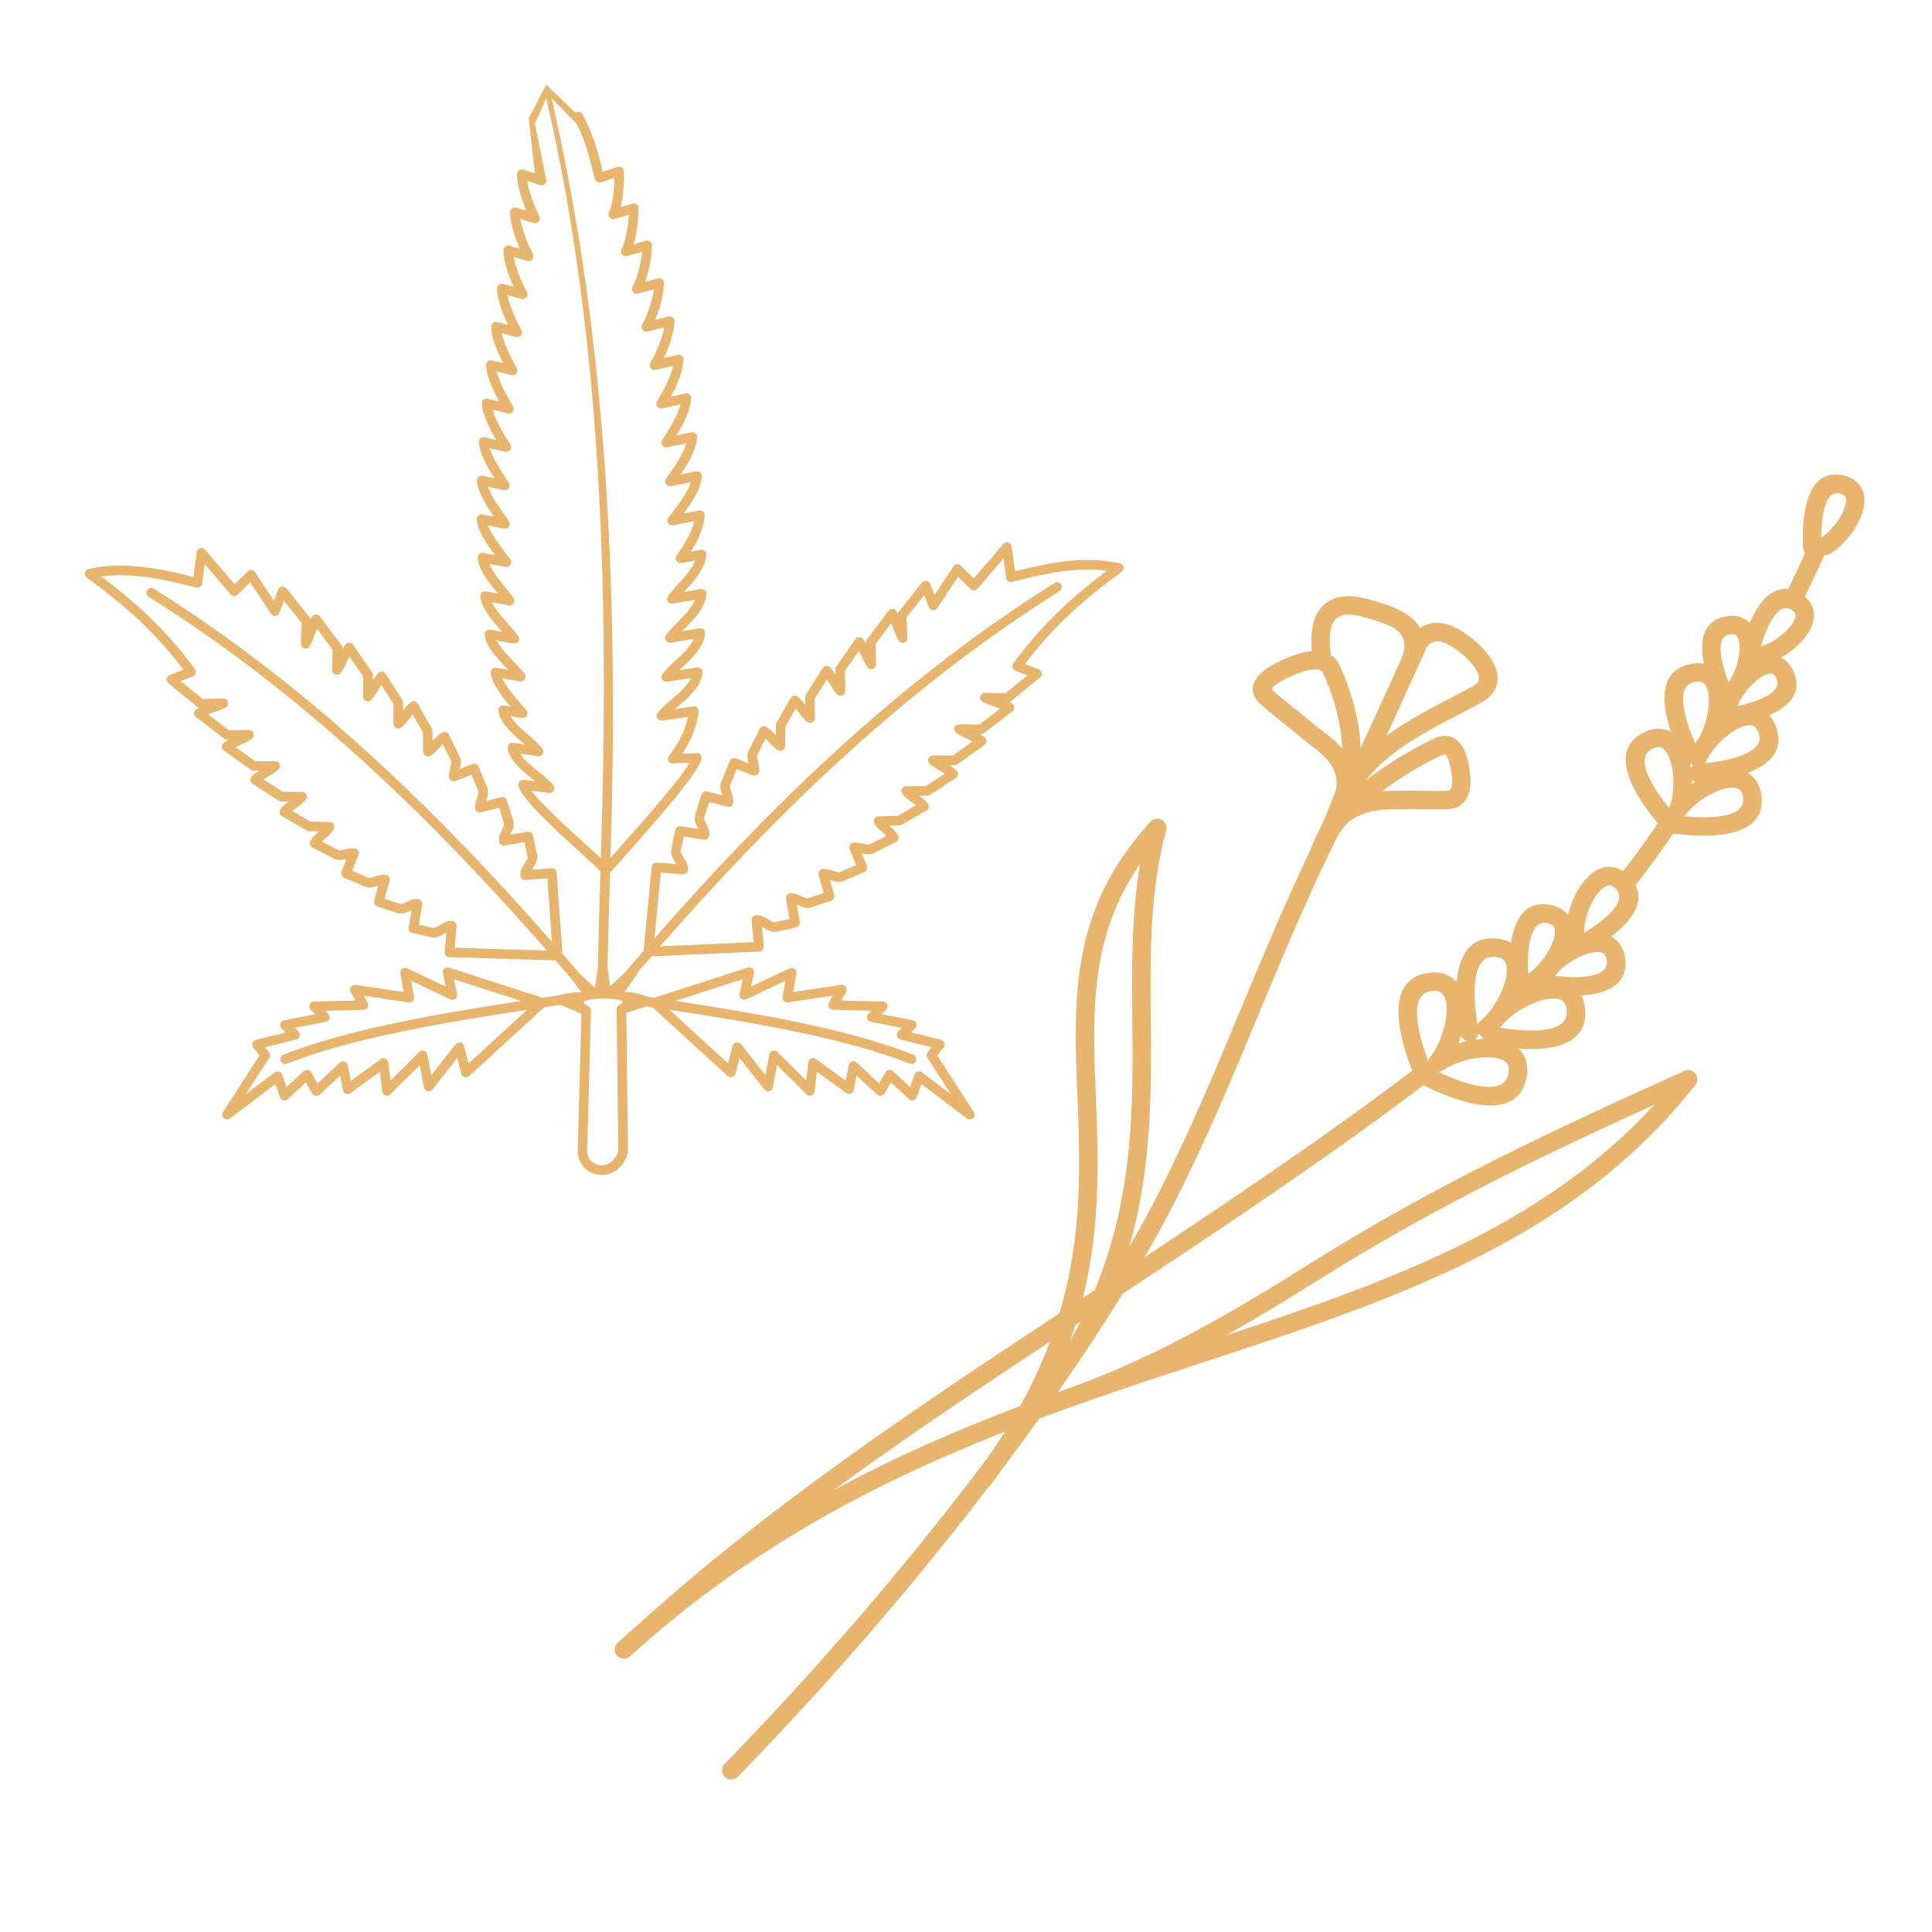 <svg width="114" height="114" viewBox="0 0 114 114" fill="none" xmlns="http://www.w3.org/2000/svg">
<rect width="114" height="114" fill="white"/>
<path d="M37.177 97.735C36.955 97.937 36.611 97.921 36.408 97.698C36.206 97.477 36.222 97.132 36.444 96.929C36.91 96.506 37.377 96.093 37.847 95.691C45.424 88.842 53.694 83.306 62.509 77.498C63.897 72.841 63.73 68.636 63.574 64.723C63.341 58.888 63.134 53.676 67.867 48.501C67.998 48.343 68.215 48.266 68.427 48.322C68.717 48.4 68.89 48.699 68.812 48.99C67.835 52.608 67.867 56.317 67.901 60.146C67.939 64.438 67.977 68.878 66.64 73.559C67.29 72.435 67.868 71.373 68.371 70.384C70.213 66.757 71.682 63.227 73.192 59.598C74.462 56.547 75.76 53.427 77.332 50.119C77.414 49.88 77.514 49.645 77.628 49.416C77.635 49.399 77.643 49.382 77.652 49.366C77.929 48.843 78.287 48.034 78.584 47.258C78.68 47.006 78.77 46.76 78.847 46.529C79.026 45.252 78.092 44.541 77.3 43.938C77.098 43.785 76.904 43.637 76.747 43.502C76.43 43.231 76.085 42.956 75.74 42.68C75.294 42.323 74.847 41.967 74.4 41.566C73.769 40.999 73.79 40.432 74.251 39.881C74.562 39.508 75.126 39.172 75.818 38.873C76.39 38.626 76.93 38.456 77.406 38.416C77.346 37.792 77.369 37.209 77.509 36.718C77.617 36.337 77.795 36.007 78.057 35.746C78.327 35.477 78.673 35.293 79.106 35.216C79.555 35.137 80.099 35.176 80.751 35.362L80.947 35.418C81.388 35.542 81.883 35.681 82.355 35.892C82.967 36.164 83.503 36.528 83.788 37.062C84.184 36.783 84.619 36.703 85.081 36.771C85.616 36.849 86.164 37.143 86.714 37.557C87.136 37.876 87.701 38.401 88.041 38.974C88.212 39.261 88.331 39.567 88.361 39.881C88.395 40.236 88.316 40.583 88.077 40.901C87.942 41.081 87.759 41.245 87.52 41.387C87.161 41.602 86.682 41.849 86.136 42.132C84.353 43.054 81.824 44.362 80.627 46.023C82.605 44.482 84.726 43.525 84.79 43.504C85.4 43.302 85.851 43.476 86.189 43.907C86.441 44.228 86.595 44.699 86.691 45.249C86.795 45.841 86.807 46.386 86.668 46.812C86.486 47.369 86.099 47.719 85.425 47.746C84.935 47.765 84.444 47.757 83.953 47.748C83.588 47.742 83.222 47.736 82.861 47.742C82.77 47.743 82.668 47.744 82.562 47.744C81.706 47.748 80.512 47.753 79.514 48.551C79.287 48.818 79.078 49.095 78.897 49.379C77.069 53.114 75.615 56.609 74.197 60.016C72.675 63.672 71.195 67.228 69.342 70.879C68.82 71.906 68.217 73.011 67.538 74.182C70.823 72.007 74.185 69.751 77.633 67.323C78.754 66.534 79.776 65.803 80.698 65.131C81.591 64.48 82.465 63.829 83.328 63.173C83.032 62.419 82.626 61.231 82.538 60.154C82.427 58.777 82.797 57.577 84.346 57.397C84.759 57.349 85.11 57.402 85.404 57.536C85.625 57.637 85.808 57.777 85.955 57.95C85.962 57.867 85.971 57.784 85.981 57.703C86.154 56.332 86.761 55.234 88.311 55.376C88.645 55.406 88.926 55.492 89.157 55.623C89.178 55.488 89.203 55.354 89.233 55.224C89.505 54.041 90.136 53.135 91.49 53.397C91.853 53.468 92.136 53.608 92.35 53.801C92.413 53.858 92.469 53.918 92.519 53.981C92.643 53.479 92.845 52.966 93.101 52.527C93.346 52.106 93.646 51.74 93.983 51.494C94.383 51.202 94.83 51.074 95.303 51.196C95.463 51.238 95.621 51.307 95.775 51.408C96.151 50.925 96.52 50.43 96.886 49.923C97.207 49.478 97.52 49.032 97.829 48.581C97.345 48.009 96.651 47.105 96.259 46.201C95.742 45.011 95.709 43.831 97.033 43.199C97.386 43.031 97.715 42.972 98.02 43.002C98.231 43.023 98.422 43.083 98.595 43.178C98.451 42.748 98.33 42.294 98.267 41.857C98.082 40.574 98.362 39.429 99.806 39.17C100.074 39.122 100.317 39.121 100.534 39.161C100.502 38.996 100.475 38.831 100.459 38.669C100.342 37.535 100.63 36.537 101.921 36.357C102.266 36.309 102.562 36.348 102.813 36.456C102.982 36.528 103.126 36.628 103.246 36.75C103.363 36.475 103.498 36.204 103.651 35.957C104.118 35.2 104.729 34.659 105.512 34.764C105.656 34.461 105.826 34.102 106.019 33.692C106.18 33.35 106.346 32.995 106.517 32.627C106.444 32.538 106.397 32.425 106.392 32.301C106.366 31.675 106.361 30.59 106.6 29.698C106.894 28.596 107.52 27.766 108.79 28.06C109.129 28.138 109.392 28.28 109.588 28.47C109.924 28.795 110.044 29.221 110.007 29.688C109.975 30.076 109.83 30.495 109.614 30.897C109.232 31.609 108.606 32.3 108.006 32.671C107.898 32.737 107.777 32.761 107.661 32.748C107.444 33.215 107.225 33.684 107.003 34.156C106.861 34.459 106.694 34.81 106.502 35.213C106.659 35.342 106.779 35.486 106.865 35.641C107.092 36.047 107.084 36.489 106.914 36.927C106.771 37.293 106.513 37.653 106.193 37.973C105.879 38.288 105.494 38.576 105.098 38.801C105.142 38.824 105.185 38.849 105.228 38.877C105.456 39.026 105.652 39.252 105.804 39.567C106.37 40.743 105.701 41.537 104.692 42.067C104.599 42.116 104.503 42.162 104.406 42.206C104.563 42.381 104.695 42.602 104.794 42.874C105.296 44.254 104.446 45.072 103.246 45.557C103.205 45.574 103.163 45.59 103.121 45.606C103.28 45.695 103.423 45.814 103.547 45.966C103.74 46.203 103.874 46.511 103.93 46.9C104.138 48.353 103.14 48.979 101.865 49.207C100.802 49.398 99.538 49.286 98.812 49.193C98.786 49.19 98.761 49.185 98.736 49.178C98.413 49.649 98.091 50.11 97.767 50.559C97.362 51.122 96.945 51.678 96.511 52.229C96.921 53.043 96.526 53.863 95.843 54.583C95.612 54.826 95.347 55.055 95.073 55.266C95.254 55.358 95.414 55.488 95.548 55.66C95.726 55.889 95.847 56.182 95.891 56.548C96.056 57.918 95.109 58.484 93.911 58.671C93.716 58.702 93.514 58.721 93.311 58.732C93.429 58.96 93.506 59.23 93.532 59.546C93.657 61.1 92.553 61.697 91.182 61.857C90.669 61.916 90.117 61.909 89.593 61.869C89.777 62.036 89.921 62.242 90.013 62.492C90.126 62.796 90.155 63.151 90.078 63.56C89.789 65.094 88.568 65.379 87.205 65.17C86.057 64.994 84.801 64.436 84.088 64.086C84.055 64.07 84.025 64.051 83.998 64.03C83.18 64.653 82.294 65.311 81.337 66.01C80.313 66.756 79.29 67.488 78.26 68.214C74.191 71.079 70.172 73.75 66.249 76.336C65.127 78.154 63.849 80.1 62.425 82.141C62.843 81.991 63.261 81.843 63.678 81.696C66.05 80.806 68.283 79.75 70.381 78.631C72.905 77.286 75.23 75.854 77.37 74.512C81.015 72.227 84.563 70.277 88.18 68.458C91.803 66.636 95.482 64.949 99.39 63.189C99.664 63.067 99.986 63.19 100.108 63.464C100.198 63.666 100.155 63.894 100.017 64.049C92.73 73.251 82.283 76.682 70.876 80.427C68.601 81.174 66.287 81.934 63.953 82.755C63.537 82.91 63.116 83.06 62.691 83.204C62.233 83.369 61.776 83.537 61.317 83.708C60.623 84.678 59.897 85.666 59.142 86.67C58.913 86.994 58.676 87.32 58.428 87.647C58.396 87.69 58.36 87.726 58.319 87.756C54.157 93.202 49.164 99.064 43.538 104.835C43.329 105.051 42.984 105.056 42.769 104.846C42.554 104.636 42.549 104.292 42.759 104.076C48.475 98.212 53.537 92.251 57.731 86.733C57.903 86.507 58.073 86.282 58.242 86.058C58.618 85.526 58.969 85 59.297 84.48C51.801 87.424 44.227 91.317 37.177 97.735ZM67.265 50.99C64.286 55.291 64.463 59.754 64.66 64.68C64.806 68.354 64.962 72.276 63.896 76.585L64.599 76.121C66.906 70.516 66.859 65.229 66.815 60.155C66.788 57.036 66.761 53.995 67.265 50.99ZM63.117 79.17C63.341 78.772 63.552 78.376 63.75 77.981L63.449 78.18C63.346 78.507 63.236 78.838 63.117 79.17ZM60.193 82.966C60.913 81.666 61.489 80.402 61.949 79.169C57.549 82.073 53.29 84.926 49.193 87.925C52.844 85.946 56.533 84.353 60.193 82.966ZM81.544 46.688C81.908 46.66 82.251 46.658 82.558 46.657C82.655 46.657 82.749 46.656 82.844 46.654C83.222 46.648 83.596 46.655 83.97 46.661C84.44 46.669 84.91 46.677 85.383 46.658C85.519 46.653 85.597 46.584 85.633 46.475C85.711 46.236 85.694 45.867 85.618 45.436C85.551 45.05 85.461 44.743 85.333 44.581C85.291 44.527 85.227 44.508 85.131 44.54C85.075 44.559 83.307 45.362 81.544 46.688ZM80.285 44.13C80.778 43.065 81.377 41.751 81.912 40.579C82.183 39.983 82.439 39.423 82.659 38.944C82.663 38.935 82.666 38.926 82.67 38.917C83.185 37.758 82.64 37.209 81.913 36.885C81.523 36.712 81.063 36.582 80.653 36.467C80.516 36.429 80.541 36.436 80.453 36.411C79.967 36.273 79.586 36.239 79.294 36.291C79.091 36.327 78.936 36.405 78.824 36.518C78.703 36.638 78.615 36.809 78.556 37.016C78.433 37.451 78.439 38.022 78.532 38.649C78.71 38.766 78.862 38.927 78.985 39.139C79.017 39.194 79.769 40.699 80.114 42.595C80.203 43.084 80.266 43.602 80.285 44.13ZM77.956 43.072C78.377 43.393 78.83 43.738 79.198 44.162C79.182 43.691 79.125 43.227 79.045 42.787C78.731 41.059 78.072 39.733 78.044 39.685C77.961 39.542 77.793 39.488 77.569 39.496C77.218 39.508 76.761 39.654 76.249 39.875C75.701 40.112 75.276 40.352 75.085 40.58C75.044 40.63 75.049 40.688 75.124 40.755C75.518 41.109 75.968 41.468 76.417 41.827C76.762 42.102 77.106 42.377 77.453 42.675C77.617 42.815 77.783 42.941 77.956 43.072ZM83.662 39.361C83.655 39.378 83.646 39.395 83.637 39.411C83.426 39.875 83.172 40.434 82.9 41.032C82.55 41.798 82.173 42.624 81.816 43.404C83.066 42.494 84.497 41.754 85.638 41.163C86.162 40.892 86.623 40.654 86.967 40.449C87.08 40.382 87.159 40.315 87.208 40.249C87.269 40.169 87.288 40.078 87.279 39.983C87.266 39.847 87.2 39.69 87.104 39.528C86.846 39.094 86.4 38.681 86.062 38.427C85.65 38.116 85.262 37.899 84.924 37.849C84.671 37.812 84.432 37.891 84.217 38.136C84.215 38.139 84.016 38.576 83.711 39.249C83.695 39.286 83.679 39.323 83.662 39.361ZM107.652 29.98C107.504 30.53 107.467 31.188 107.467 31.721C107.907 31.439 108.366 30.92 108.656 30.381C108.804 30.106 108.902 29.835 108.92 29.603C108.932 29.451 108.909 29.327 108.834 29.255C108.776 29.198 108.682 29.153 108.547 29.121C108.064 29.01 107.798 29.432 107.652 29.98ZM104.575 36.528C104.278 37.009 104.054 37.631 103.9 38.144C104.4 38.001 104.988 37.636 105.423 37.201C105.646 36.978 105.818 36.747 105.901 36.534C105.956 36.393 105.968 36.267 105.916 36.174C105.876 36.103 105.8 36.033 105.68 35.964C105.249 35.718 104.872 36.046 104.575 36.528ZM101.54 38.559C101.598 39.121 101.8 39.751 101.99 40.25C102.3 39.829 102.545 39.181 102.623 38.575C102.663 38.264 102.658 37.974 102.593 37.75C102.551 37.605 102.484 37.499 102.387 37.458C102.313 37.426 102.209 37.417 102.07 37.436C101.58 37.504 101.482 37.994 101.54 38.559ZM102.53 41.668C103.048 41.55 103.681 41.369 104.185 41.104C104.686 40.84 105.039 40.486 104.824 40.04C104.764 39.915 104.699 39.834 104.631 39.789C104.543 39.732 104.417 39.735 104.273 39.78C104.053 39.848 103.811 40.005 103.574 40.211C103.11 40.615 102.706 41.178 102.53 41.668ZM100.031 43.871C100.049 43.844 100.068 43.816 100.087 43.789C100.093 43.78 100.099 43.771 100.105 43.762C100.475 43.237 100.752 42.421 100.82 41.667C100.854 41.285 100.833 40.929 100.741 40.654C100.675 40.458 100.572 40.314 100.425 40.257C100.318 40.217 100.177 40.208 99.998 40.24C99.35 40.356 99.241 40.987 99.344 41.703C99.45 42.445 99.763 43.265 100.031 43.871ZM99.783 45.062C99.763 45.064 99.743 45.065 99.722 45.064C99.728 45.092 99.733 45.12 99.738 45.148C99.748 45.203 99.757 45.259 99.765 45.315C99.806 45.257 99.857 45.207 99.917 45.169C99.866 45.14 99.821 45.104 99.783 45.062ZM101.058 44.295C101.038 44.327 101.017 44.358 100.995 44.389C100.983 44.406 100.971 44.422 100.957 44.437C100.845 44.6 100.751 44.763 100.678 44.922C100.658 44.966 100.632 45.007 100.602 45.043C101.265 44.971 102.142 44.829 102.841 44.547C103.509 44.277 103.998 43.866 103.772 43.245C103.709 43.073 103.633 42.956 103.546 42.886C103.422 42.786 103.245 42.769 103.041 42.811C102.757 42.869 102.441 43.029 102.129 43.25C101.728 43.535 101.348 43.909 101.058 44.295ZM99.825 46.012C99.827 46.1 99.827 46.188 99.826 46.275C99.893 46.23 99.96 46.185 100.028 46.142C99.952 46.114 99.882 46.069 99.825 46.012ZM99.49 48.048C99.46 48.092 99.423 48.131 99.381 48.163C100.044 48.229 100.932 48.27 101.674 48.137C102.383 48.01 102.946 47.708 102.853 47.053C102.826 46.871 102.775 46.74 102.704 46.653C102.605 46.531 102.435 46.478 102.227 46.477C101.938 46.476 101.595 46.569 101.243 46.721C100.555 47.021 99.873 47.535 99.49 48.048ZM97.255 45.766C97.556 46.459 98.082 47.175 98.503 47.691C98.507 47.644 98.517 47.597 98.534 47.55C98.752 46.948 98.803 46.087 98.669 45.34C98.602 44.963 98.488 44.626 98.327 44.386C98.211 44.213 98.073 44.1 97.918 44.085C97.807 44.075 97.67 44.104 97.502 44.184C96.907 44.468 96.968 45.104 97.255 45.766ZM93.468 55.043C93.976 54.735 94.606 54.306 95.055 53.832C95.494 53.369 95.74 52.861 95.34 52.453C95.227 52.338 95.125 52.273 95.034 52.25C94.907 52.217 94.766 52.267 94.622 52.373C94.415 52.523 94.216 52.773 94.042 53.073C93.694 53.671 93.47 54.42 93.469 54.999C93.469 55.014 93.469 55.029 93.468 55.043ZM91.751 57.584C92.344 57.651 93.104 57.697 93.744 57.597C94.374 57.498 94.878 57.246 94.809 56.676C94.79 56.516 94.749 56.403 94.692 56.329C94.612 56.227 94.469 56.18 94.293 56.175C94.036 56.168 93.724 56.245 93.402 56.377C92.764 56.637 92.131 57.094 91.777 57.552C91.769 57.563 91.76 57.573 91.751 57.584ZM90.293 55.467C90.148 56.101 90.139 56.863 90.165 57.459C90.175 57.45 90.187 57.442 90.199 57.434C90.68 57.113 91.18 56.512 91.484 55.894C91.638 55.583 91.736 55.279 91.747 55.022C91.754 54.844 91.718 54.698 91.622 54.611C91.551 54.547 91.441 54.498 91.285 54.468C90.723 54.359 90.436 54.844 90.293 55.467ZM88.63 60.491C88.588 60.541 88.545 60.59 88.502 60.638C89.223 60.758 90.216 60.871 91.058 60.773C91.858 60.681 92.506 60.379 92.446 59.631C92.429 59.422 92.379 59.27 92.305 59.166C92.197 59.015 92.004 58.941 91.767 58.925C91.446 58.904 91.062 58.982 90.666 59.125C89.887 59.408 89.101 59.93 88.65 60.468C88.644 60.476 88.637 60.483 88.63 60.491ZM87.453 61.166C87.382 61.133 87.318 61.084 87.265 61.02C87.256 61.008 87.247 60.996 87.238 60.984C87.216 61.131 87.135 61.263 87.015 61.348C87.124 61.333 87.232 61.321 87.34 61.312C87.389 61.308 87.438 61.305 87.487 61.303C87.47 61.259 87.458 61.213 87.453 61.166ZM87.779 59.817C87.79 59.8 87.802 59.784 87.815 59.769C87.84 59.739 87.866 59.71 87.892 59.681C88.222 59.264 88.512 58.755 88.702 58.248C88.849 57.853 88.93 57.47 88.913 57.149C88.899 56.91 88.827 56.717 88.678 56.607C88.572 56.53 88.42 56.477 88.213 56.459C87.467 56.39 87.159 57.037 87.058 57.839C86.948 58.71 87.063 59.747 87.179 60.476C87.212 60.392 87.265 60.315 87.34 60.254C87.489 60.132 87.637 59.984 87.779 59.817ZM86.203 61.121C86.159 61.267 86.111 61.413 86.058 61.556C86.222 61.507 86.389 61.465 86.557 61.429C86.401 61.386 86.269 61.273 86.203 61.121ZM85.141 63.15C85.061 63.21 84.966 63.246 84.869 63.255C85.535 63.566 86.497 63.958 87.367 64.091C88.165 64.214 88.871 64.095 89.009 63.36C89.048 63.153 89.04 62.992 88.995 62.871C88.93 62.696 88.765 62.573 88.539 62.495C88.24 62.392 87.848 62.366 87.425 62.4C86.605 62.466 85.717 62.756 85.141 63.15ZM83.624 60.068C83.695 60.941 84.018 61.93 84.281 62.619C84.296 62.531 84.333 62.446 84.393 62.372C84.831 61.826 85.188 60.952 85.313 60.13C85.377 59.712 85.378 59.319 85.296 59.011C85.234 58.78 85.124 58.606 84.957 58.53C84.838 58.475 84.677 58.456 84.469 58.48C83.727 58.566 83.559 59.263 83.624 60.068ZM72.341 78.798C82.096 75.579 91.032 72.355 97.622 65.183C94.528 66.589 91.569 67.97 88.666 69.43C85.073 71.237 81.553 73.171 77.945 75.433C76.199 76.528 74.332 77.682 72.341 78.798Z" fill="#E7B56E"/>
<path d="M39.707 30.995C39.553 31.024 39.405 30.922 39.377 30.769C39.355 30.653 39.407 30.541 39.5 30.479C39.591 30.35 39.693 30.215 39.799 30.071C40.159 29.59 40.587 29.017 40.762 28.455L39.586 28.69C39.516 28.704 39.44 28.691 39.375 28.648C39.244 28.562 39.209 28.386 39.296 28.255C39.359 28.159 39.442 28.039 39.53 27.912C39.881 27.404 40.327 26.761 40.498 26.151L39.381 26.387C39.308 26.405 39.229 26.394 39.16 26.351C39.028 26.267 38.99 26.091 39.075 25.959L39.134 25.867H39.135C39.476 25.339 39.977 24.564 40.151 23.857L39.073 24.099C39.003 24.114 38.927 24.103 38.862 24.062C38.73 23.98 38.69 23.805 38.772 23.672C38.995 23.318 39.289 22.802 39.501 22.268C39.594 22.038 39.668 21.803 39.716 21.579L38.686 21.824V21.823C38.616 21.84 38.54 21.83 38.474 21.789C38.34 21.707 38.298 21.533 38.38 21.399C38.577 21.074 38.815 20.586 38.991 20.073C39.078 19.817 39.15 19.559 39.192 19.316L38.209 19.563V19.562C38.139 19.579 38.063 19.571 37.997 19.531C37.862 19.451 37.818 19.279 37.896 19.143C38.071 18.846 38.259 18.39 38.399 17.908C38.481 17.627 38.546 17.339 38.583 17.073L37.646 17.323C37.576 17.341 37.5 17.334 37.435 17.296C37.298 17.219 37.251 17.046 37.328 16.91C37.477 16.646 37.621 16.227 37.729 15.775C37.802 15.465 37.858 15.146 37.886 14.857L36.997 15.109C36.929 15.128 36.853 15.121 36.786 15.085C36.648 15.01 36.598 14.839 36.672 14.701C36.8 14.465 36.907 14.084 36.986 13.668C37.048 13.332 37.09 12.979 37.107 12.667L36.265 12.921V12.921C36.197 12.941 36.121 12.935 36.054 12.9C35.916 12.827 35.862 12.657 35.935 12.518C36.043 12.31 36.121 11.964 36.173 11.581C36.222 11.222 36.246 10.838 36.251 10.504L35.466 10.756C35.457 10.759 35.447 10.763 35.437 10.765C35.284 10.803 35.131 10.709 35.093 10.557L35.031 10.301C34.806 9.382 34.549 8.33 34.028 7.3L32.542 5.795C36.07 21.023 36.444 36.777 36.035 50.251L36.023 50.622C36.167 50.458 36.336 50.269 36.521 50.06C37.85 48.565 40.075 46.06 40.682 45.029C40.588 45.031 40.497 45.029 40.405 45.029C40.189 45.026 39.974 45.024 39.732 45.057C39.661 45.066 39.586 45.049 39.523 45.002C39.399 44.908 39.374 44.731 39.468 44.606C39.75 44.234 40.014 43.834 40.224 43.389C40.384 43.054 40.512 42.694 40.595 42.3L39.081 42.519C39.005 42.532 38.925 42.516 38.858 42.467C38.732 42.373 38.707 42.196 38.8 42.069C39.013 41.784 39.325 41.52 39.652 41.241C40.091 40.868 40.561 40.468 40.778 40.011L39.359 40.227C39.287 40.237 39.212 40.221 39.149 40.176C39.023 40.083 38.995 39.905 39.087 39.779C39.283 39.512 39.559 39.256 39.85 38.987C40.271 38.596 40.728 38.173 40.935 37.705L39.566 37.924C39.494 37.935 39.419 37.919 39.355 37.874C39.228 37.783 39.2 37.606 39.291 37.479C39.469 37.232 39.712 36.986 39.968 36.728C40.373 36.32 40.818 35.873 41.016 35.393L39.7 35.616C39.627 35.63 39.55 35.615 39.485 35.569C39.356 35.479 39.326 35.302 39.416 35.174C39.572 34.951 39.78 34.724 40.001 34.481C40.391 34.052 40.825 33.575 41.016 33.078L40.211 33.222C40.138 33.238 40.058 33.225 39.991 33.179C39.862 33.09 39.829 32.914 39.919 32.785C40.152 32.448 40.409 32.073 40.618 31.663C40.762 31.379 40.883 31.077 40.954 30.76L39.705 30.997L39.707 30.995ZM34.108 57.35L35.106 58.288L35.278 57.027C35.319 55.156 35.373 53.288 35.429 51.419C35.228 51.198 34.736 50.749 34.143 50.21C32.71 48.905 30.721 47.092 30.591 46.349C30.59 46.344 30.589 46.34 30.589 46.335L30.588 46.332C30.584 46.306 30.584 46.282 30.588 46.255C30.608 46.101 30.751 45.992 30.906 46.012L31.584 46.105C31.539 46.069 31.494 46.031 31.447 45.994C30.802 45.471 30.063 44.873 29.957 44.172C29.95 44.14 29.949 44.106 29.954 44.072C29.975 43.918 30.12 43.81 30.274 43.831L30.956 43.93L30.843 43.83C30.216 43.282 29.489 42.647 29.404 41.94H29.405C29.401 41.915 29.402 41.89 29.406 41.864C29.429 41.709 29.574 41.604 29.729 41.627L30.117 41.688C29.597 41.078 29.026 40.343 28.956 39.71C28.953 39.685 28.953 39.659 28.958 39.634C28.983 39.48 29.128 39.375 29.283 39.4L29.976 39.514L29.924 39.459C29.362 38.879 28.688 38.184 28.604 37.483C28.598 37.451 28.598 37.419 28.604 37.386C28.63 37.231 28.777 37.128 28.931 37.154L29.626 37.274L29.611 37.259C29.077 36.661 28.42 35.923 28.346 35.215C28.341 35.185 28.341 35.154 28.347 35.123C28.376 34.969 28.523 34.867 28.677 34.895L29.374 35.023C28.87 34.408 28.246 33.631 28.188 32.926C28.186 32.901 28.187 32.876 28.193 32.851C28.222 32.697 28.371 32.596 28.525 32.626L29.22 32.761C28.75 32.138 28.174 31.342 28.124 30.649C28.122 30.624 28.124 30.597 28.129 30.573C28.161 30.419 28.309 30.321 28.463 30.352L29.154 30.493C28.721 29.87 28.198 29.065 28.147 28.388C28.142 28.356 28.143 28.324 28.151 28.291C28.184 28.137 28.336 28.04 28.489 28.074L29.173 28.222C28.77 27.591 28.291 26.765 28.255 26.096V26.088C28.254 26.063 28.256 26.038 28.261 26.013C28.296 25.861 28.448 25.765 28.6 25.8L29.278 25.954C28.9 25.317 28.461 24.47 28.436 23.815C28.436 23.79 28.438 23.765 28.445 23.74C28.481 23.588 28.634 23.494 28.786 23.529L29.453 23.69C29.34 23.486 29.225 23.261 29.118 23.032C28.888 22.538 28.701 22.008 28.683 21.569C28.679 21.537 28.681 21.503 28.689 21.47C28.727 21.318 28.881 21.226 29.034 21.263L29.687 21.428C29.541 21.141 29.387 20.812 29.262 20.483C29.105 20.071 28.99 19.653 28.981 19.3C28.979 19.269 28.981 19.236 28.989 19.204C29.029 19.053 29.184 18.962 29.336 19.002L29.976 19.171C29.841 18.888 29.7 18.564 29.586 18.242C29.437 17.819 29.329 17.39 29.324 17.037C29.323 17.007 29.325 16.976 29.335 16.946C29.377 16.794 29.533 16.707 29.684 16.748L30.307 16.922C30.181 16.641 30.05 16.32 29.944 15.999C29.802 15.568 29.7 15.131 29.702 14.778C29.701 14.75 29.704 14.72 29.713 14.692C29.757 14.542 29.914 14.455 30.064 14.499L30.669 14.675C30.55 14.395 30.427 14.073 30.327 13.753C30.192 13.317 30.096 12.877 30.101 12.53C30.1 12.501 30.104 12.47 30.113 12.44C30.159 12.29 30.318 12.207 30.468 12.252L31.051 12.431C30.935 12.149 30.817 11.824 30.721 11.502C30.591 11.062 30.5 10.619 30.511 10.277C30.511 10.248 30.516 10.22 30.525 10.191C30.573 10.043 30.732 9.961 30.881 10.008L31.565 10.229L31.202 7.01C31.19 6.953 31.223 6.93 31.248 6.872C31.309 6.728 31.294 6.735 31.355 6.69L32.23 5L33.947 6.65C34.072 6.555 34.25 6.58 34.345 6.705C34.356 6.721 34.366 6.737 34.374 6.754C35.021 7.919 35.315 9.102 35.566 10.129L36.438 9.848C36.587 9.801 36.747 9.883 36.794 10.032C36.803 10.06 36.808 10.088 36.808 10.117C36.824 10.538 36.802 11.126 36.73 11.659C36.703 11.855 36.669 12.044 36.627 12.22L37.314 12.013C37.464 11.968 37.622 12.053 37.667 12.203C37.676 12.235 37.681 12.268 37.679 12.3C37.684 12.72 37.634 13.267 37.54 13.774C37.498 13.996 37.448 14.213 37.389 14.41L38.108 14.205C38.259 14.163 38.415 14.251 38.458 14.402C38.467 14.434 38.471 14.465 38.469 14.497C38.468 14.913 38.394 15.427 38.279 15.909C38.219 16.16 38.147 16.405 38.069 16.627L38.821 16.425C38.973 16.386 39.128 16.477 39.168 16.628C39.176 16.66 39.179 16.69 39.177 16.721C39.169 17.129 39.077 17.61 38.943 18.069C38.861 18.349 38.765 18.621 38.662 18.867L39.447 18.67C39.599 18.633 39.753 18.725 39.791 18.877C39.799 18.91 39.802 18.944 39.798 18.975C39.783 19.377 39.676 19.828 39.527 20.26C39.423 20.564 39.297 20.862 39.169 21.127L39.984 20.933C40.136 20.897 40.29 20.992 40.326 21.145C40.334 21.179 40.335 21.213 40.332 21.245C40.311 21.639 40.192 22.066 40.028 22.478C39.899 22.804 39.742 23.121 39.587 23.404L40.435 23.214C40.587 23.18 40.739 23.276 40.773 23.429C40.779 23.454 40.781 23.481 40.779 23.505C40.739 24.246 40.31 25.055 39.916 25.694L40.794 25.509C40.948 25.477 41.098 25.576 41.13 25.728C41.135 25.753 41.136 25.779 41.135 25.803C41.085 26.573 40.596 27.358 40.162 27.994L41.068 27.813C41.222 27.782 41.372 27.882 41.402 28.035C41.409 28.067 41.409 28.099 41.406 28.129C41.338 28.919 40.804 29.672 40.338 30.297L41.249 30.125C41.403 30.096 41.552 30.198 41.58 30.351C41.585 30.377 41.586 30.402 41.583 30.427H41.584C41.538 30.968 41.359 31.464 41.13 31.916C41.018 32.135 40.893 32.346 40.766 32.546L41.347 32.441C41.501 32.414 41.649 32.516 41.676 32.67C41.681 32.696 41.682 32.721 41.679 32.746C41.6 33.567 40.974 34.256 40.427 34.859L40.367 34.925L41.357 34.757C41.512 34.73 41.658 34.835 41.684 34.99C41.689 35.019 41.689 35.049 41.685 35.077C41.592 35.897 40.949 36.546 40.374 37.124L40.265 37.235L41.285 37.071C41.439 37.046 41.585 37.152 41.609 37.307C41.613 37.333 41.613 37.358 41.611 37.383C41.515 38.216 40.846 38.836 40.24 39.398C40.188 39.446 40.138 39.492 40.089 39.539L41.134 39.38C41.289 39.357 41.434 39.464 41.457 39.618C41.461 39.645 41.462 39.67 41.458 39.694L41.457 39.703C41.35 40.54 40.657 41.13 40.02 41.671C39.956 41.727 39.891 41.781 39.828 41.835L40.9 41.68C41.055 41.659 41.199 41.765 41.221 41.921C41.226 41.953 41.224 41.985 41.218 42.016C41.138 42.614 40.966 43.146 40.737 43.628C40.599 43.921 40.439 44.198 40.265 44.459C40.312 44.459 40.36 44.46 40.408 44.46C40.624 44.463 40.839 44.465 41.081 44.432C41.235 44.411 41.378 44.519 41.399 44.675C41.402 44.701 41.402 44.727 41.399 44.751V44.753C41.398 44.76 41.396 44.767 41.395 44.773C41.24 45.597 38.496 48.686 36.944 50.435C36.487 50.949 36.135 51.345 35.996 51.517C35.94 53.36 35.888 55.199 35.847 57.032L35.999 58.201L36.867 57.386C37.237 56.954 37.606 56.523 37.976 56.099L38.454 51.172V51.162C38.466 51.005 38.601 50.888 38.758 50.899L39.912 50.985C39.894 50.955 39.875 50.924 39.856 50.895C39.718 50.671 39.578 50.447 39.598 50.171C39.599 50.158 39.6 50.145 39.604 50.133L39.849 48.971C39.88 48.825 40.021 48.726 40.171 48.75L41.195 48.914L41.17 48.862C41.074 48.665 40.978 48.47 40.987 48.219C40.986 48.188 40.99 48.157 41.001 48.128L41.392 46.889C41.437 46.746 41.587 46.661 41.734 46.7L42.622 46.936L42.618 46.924C42.553 46.747 42.488 46.568 42.498 46.319C42.499 46.288 42.506 46.256 42.519 46.224L43.05 44.922L43.054 44.913C43.11 44.768 43.275 44.695 43.42 44.751L44.17 45.042C44.132 44.894 44.097 44.741 44.103 44.521C44.104 44.481 44.113 44.442 44.131 44.403L44.806 43.028C44.81 43.019 44.815 43.01 44.819 43.002C44.893 42.864 45.065 42.812 45.203 42.886C45.426 43.006 45.598 43.195 45.769 43.382L45.775 43.388L45.783 42.793C45.783 42.748 45.795 42.701 45.819 42.658L46.639 41.208C46.647 41.192 46.656 41.176 46.666 41.161C46.758 41.035 46.937 41.007 47.063 41.1C47.233 41.225 47.378 41.409 47.519 41.599V41.137C47.516 41.082 47.53 41.025 47.562 40.974L48.534 39.433C48.545 39.415 48.559 39.397 48.575 39.381C48.685 39.27 48.864 39.268 48.976 39.378C49.091 39.49 49.197 39.644 49.3 39.807L49.295 39.512C49.292 39.451 49.307 39.39 49.345 39.337L50.457 37.729C50.475 37.7 50.499 37.673 50.529 37.65C50.654 37.556 50.832 37.58 50.926 37.705C50.987 37.785 51.046 37.883 51.103 37.991L51.103 37.933C51.096 37.865 51.113 37.793 51.158 37.734L52.425 36.036C52.449 36.004 52.479 35.977 52.516 35.957C52.653 35.882 52.826 35.932 52.901 36.07C52.922 36.107 52.943 36.148 52.963 36.193C52.97 36.18 52.978 36.167 52.987 36.156L54.4 34.382C54.431 34.343 54.471 34.313 54.52 34.294C54.665 34.238 54.83 34.31 54.885 34.457L55.141 35.113L56.253 33.424C56.34 33.293 56.515 33.257 56.645 33.343C56.661 33.353 56.675 33.364 56.689 33.378L57.456 34.136L59.2 32.101C59.302 31.981 59.481 31.968 59.6 32.07C59.658 32.12 59.691 32.188 59.698 32.259L59.89 33.707C60.835 33.471 61.799 33.25 62.774 33.132C63.861 33 64.959 32.995 66.058 33.236C66.131 33.247 66.201 33.286 66.247 33.35C66.339 33.478 66.311 33.655 66.183 33.747C65.063 34.559 64.023 35.387 63.043 36.315C62.144 37.164 61.293 38.099 60.471 39.186L61.291 39.493C61.437 39.547 61.511 39.71 61.457 39.857C61.439 39.906 61.408 39.947 61.37 39.977V39.978L59.615 41.415C59.604 41.424 59.591 41.433 59.579 41.44C59.623 41.461 59.666 41.481 59.703 41.501C59.84 41.575 59.893 41.747 59.82 41.884C59.8 41.922 59.773 41.952 59.741 41.977L58.06 43.266C58.003 43.309 57.935 43.328 57.869 43.324L57.806 43.323C57.913 43.38 58.012 43.438 58.094 43.497C58.219 43.589 58.247 43.768 58.155 43.894C58.134 43.922 58.109 43.945 58.082 43.963L56.485 45.1C56.432 45.138 56.368 45.156 56.306 45.152H56.014C56.181 45.254 56.334 45.357 56.447 45.469C56.559 45.58 56.56 45.758 56.451 45.871C56.433 45.888 56.415 45.902 56.395 45.915L54.872 46.905C54.822 46.937 54.766 46.951 54.71 46.95L54.245 46.956C54.438 47.095 54.624 47.237 54.752 47.405C54.845 47.53 54.821 47.709 54.696 47.803C54.683 47.812 54.67 47.82 54.657 47.828L53.21 48.67C53.163 48.697 53.111 48.71 53.061 48.709L52.48 48.724L52.486 48.729C52.676 48.899 52.867 49.068 52.99 49.287C53.067 49.424 53.018 49.596 52.88 49.673L52.87 49.678L51.488 50.38C51.447 50.4 51.403 50.411 51.359 50.411C51.146 50.417 50.995 50.385 50.85 50.35L51.151 51.096C51.209 51.241 51.139 51.406 50.993 51.464L50.985 51.467L49.691 52.016C49.66 52.029 49.628 52.036 49.597 52.038C49.348 52.051 49.168 51.989 48.989 51.926L48.977 51.922L49.224 52.807C49.265 52.953 49.182 53.105 49.04 53.151V53.152L47.806 53.56C47.778 53.569 47.75 53.574 47.722 53.575C47.466 53.589 47.267 53.496 47.07 53.401L47.018 53.377L47.196 54.397C47.223 54.551 47.12 54.698 46.965 54.726L46.96 54.727L45.819 54.983C45.807 54.986 45.794 54.988 45.782 54.989V54.99C45.505 55.014 45.279 54.877 45.053 54.742C45.022 54.724 44.992 54.706 44.962 54.688L45.063 55.839C45.077 55.996 44.961 56.133 44.804 56.147C44.793 56.148 44.783 56.148 44.771 56.148L38.444 56.434C38.173 56.747 37.901 57.061 37.63 57.377C37.623 57.417 37.607 57.456 37.583 57.49L37.584 57.491L36.863 58.528C36.922 58.527 36.981 58.527 37.043 58.531C37.388 58.549 37.769 58.648 38.201 58.807L38.421 58.842L38.606 58.871L44.123 57.092C44.272 57.044 44.432 57.126 44.479 57.275C44.495 57.324 44.496 57.374 44.486 57.422H44.487L44.315 58.212L46.594 57.133C46.737 57.066 46.904 57.128 46.971 57.268C46.998 57.323 47.004 57.382 46.995 57.437L46.805 58.532L49.635 58.112C49.789 58.089 49.933 58.196 49.956 58.352C49.967 58.419 49.951 58.482 49.92 58.537L49.639 59.033L52.094 59.098C52.251 59.101 52.373 59.231 52.37 59.388C52.368 59.464 52.337 59.532 52.287 59.582L52.022 59.846L53.858 60.202C54.012 60.231 54.112 60.38 54.083 60.534C54.071 60.598 54.038 60.652 53.993 60.693L53.763 60.916L55.518 61.352C55.671 61.39 55.764 61.543 55.727 61.696C55.715 61.744 55.692 61.784 55.662 61.819L55.306 62.281L57.46 65.617C57.544 65.749 57.507 65.924 57.375 66.01C57.273 66.076 57.143 66.066 57.051 65.997L54.368 63.966L54.092 64.746C54.04 64.894 53.878 64.971 53.73 64.919C53.684 64.903 53.645 64.876 53.614 64.842L52.57 63.866L52.192 64.522C52.115 64.657 51.941 64.704 51.806 64.626C51.787 64.615 51.77 64.603 51.754 64.588L50.544 63.465L50.378 64.321C50.349 64.474 50.2 64.575 50.046 64.546C49.996 64.537 49.952 64.514 49.915 64.483L48.204 63.236L48.064 64.403C48.046 64.558 47.904 64.669 47.749 64.651C47.677 64.643 47.615 64.608 47.57 64.558L45.854 62.852L45.6 64.16C45.571 64.314 45.422 64.415 45.268 64.385C45.198 64.371 45.14 64.334 45.099 64.282L43.636 62.421L43.399 63.353C43.36 63.505 43.206 63.597 43.053 63.558C42.998 63.543 42.949 63.514 42.913 63.474L38.501 59.434L38.335 59.409L38.151 59.38L36.955 59.761L37.056 68.003C37.056 68.042 37.05 68.078 37.036 68.112C36.831 68.675 36.487 69.026 36.106 69.2C35.854 69.314 35.588 69.352 35.336 69.322C35.082 69.293 34.84 69.195 34.637 69.04C34.339 68.815 34.126 68.466 34.087 68.032C34.086 68.021 34.086 68.011 34.086 68.001L34.308 59.813L33.071 59.29C32.809 59.33 32.547 59.371 32.282 59.41L32.116 59.436L27.703 63.476C27.667 63.516 27.619 63.546 27.564 63.56C27.411 63.599 27.257 63.507 27.218 63.354L26.981 62.423L25.518 64.284C25.477 64.336 25.418 64.374 25.348 64.387C25.195 64.417 25.046 64.315 25.016 64.162L24.763 62.854L23.046 64.56C23.002 64.61 22.939 64.645 22.868 64.653C22.712 64.671 22.571 64.56 22.553 64.405L22.413 63.239L20.701 64.485C20.665 64.516 20.62 64.538 20.57 64.548C20.417 64.577 20.268 64.476 20.238 64.322L20.072 63.467L18.863 64.59C18.847 64.605 18.83 64.617 18.811 64.628C18.676 64.706 18.503 64.659 18.424 64.524L18.047 63.868L17.003 64.844C16.972 64.878 16.932 64.905 16.886 64.921C16.738 64.973 16.576 64.896 16.525 64.748L16.248 63.968L13.566 65.999C13.473 66.068 13.344 66.077 13.242 66.011C13.11 65.927 13.072 65.751 13.157 65.619L15.311 62.283L14.955 61.82C14.924 61.786 14.902 61.745 14.89 61.698C14.853 61.546 14.946 61.392 15.098 61.355L16.853 60.918L16.623 60.695C16.578 60.655 16.546 60.601 16.534 60.535C16.504 60.382 16.605 60.233 16.759 60.203L18.594 59.848L18.329 59.584C18.279 59.534 18.247 59.466 18.247 59.39C18.243 59.232 18.367 59.103 18.523 59.1L20.977 59.035L20.697 58.539C20.665 58.485 20.651 58.42 20.66 58.353C20.683 58.199 20.827 58.091 20.982 58.114L23.812 58.534L23.622 57.439C23.613 57.383 23.62 57.325 23.645 57.27C23.712 57.128 23.881 57.068 24.022 57.135L26.302 58.214L26.13 57.423H26.131C26.12 57.377 26.122 57.326 26.138 57.277C26.185 57.128 26.345 57.046 26.493 57.094L32.011 58.872L32.196 58.844C32.481 58.8 32.766 58.757 33.048 58.713C33.399 58.619 33.723 58.552 34.064 58.55C34.149 58.55 34.234 58.554 34.321 58.563L33.687 57.725C33.384 57.371 33.082 57.021 32.778 56.674L26.514 56.479C26.357 56.474 26.234 56.345 26.239 56.188C26.239 56.182 26.239 56.176 26.24 56.171H26.239L26.34 55.02C26.311 55.037 26.28 55.055 26.249 55.074C26.023 55.211 25.797 55.347 25.52 55.322C25.5 55.319 25.481 55.316 25.462 55.31L24.325 55.055C24.177 55.022 24.082 54.877 24.108 54.73H24.107L24.285 53.71L24.233 53.734C24.031 53.83 23.827 53.926 23.565 53.907C23.541 53.906 23.518 53.9 23.495 53.893L22.262 53.485C22.113 53.436 22.032 53.276 22.081 53.127L22.084 53.121L22.325 52.254L22.314 52.259C22.134 52.322 21.955 52.384 21.706 52.371C21.666 52.368 21.628 52.358 21.595 52.342L20.303 51.794C20.16 51.733 20.092 51.571 20.15 51.428L20.452 50.683C20.304 50.718 20.15 50.751 19.93 50.742C19.888 50.741 19.848 50.729 19.814 50.712L18.432 50.011C18.292 49.941 18.236 49.77 18.306 49.63C18.31 49.622 18.314 49.615 18.319 49.607C18.442 49.394 18.629 49.228 18.816 49.062L18.821 49.056L18.226 49.04C18.177 49.039 18.13 49.026 18.09 49.003L16.633 48.155C16.498 48.077 16.451 47.903 16.53 47.767C16.536 47.757 16.542 47.748 16.55 47.739C16.676 47.572 16.862 47.429 17.055 47.29L16.581 47.284C16.526 47.283 16.473 47.267 16.43 47.238L14.898 46.243C14.767 46.157 14.729 45.982 14.815 45.85C14.826 45.832 14.84 45.818 14.854 45.803C14.967 45.69 15.122 45.587 15.287 45.486H14.994C14.933 45.489 14.871 45.472 14.816 45.433L13.219 44.297C13.192 44.279 13.167 44.256 13.146 44.227C13.054 44.101 13.082 43.924 13.207 43.831C13.289 43.772 13.387 43.714 13.495 43.657L13.432 43.657C13.365 43.662 13.297 43.644 13.241 43.599L11.559 42.31C11.528 42.286 11.502 42.255 11.481 42.218C11.407 42.08 11.46 41.908 11.598 41.835C11.637 41.814 11.678 41.794 11.722 41.773C11.709 41.767 11.697 41.758 11.686 41.748L9.931 40.312V40.311C9.893 40.28 9.863 40.239 9.844 40.19C9.789 40.044 9.865 39.881 10.01 39.826L10.83 39.52C10.007 38.431 9.157 37.497 8.258 36.648C7.277 35.721 6.238 34.894 5.118 34.08C4.99 33.988 4.962 33.811 5.054 33.684C5.101 33.619 5.17 33.58 5.243 33.57C6.342 33.329 7.44 33.333 8.527 33.465C9.503 33.583 10.467 33.804 11.411 34.04L11.603 32.592C11.61 32.522 11.643 32.454 11.7 32.403C11.82 32.301 11.998 32.316 12.101 32.434L13.844 34.47L14.613 33.712C14.625 33.699 14.639 33.688 14.656 33.676C14.787 33.59 14.962 33.626 15.048 33.757L16.16 35.447L16.416 34.791C16.472 34.645 16.636 34.572 16.781 34.628C16.83 34.647 16.871 34.678 16.901 34.715L18.314 36.49C18.323 36.501 18.331 36.514 18.337 36.526C18.358 36.482 18.379 36.441 18.4 36.403C18.475 36.266 18.648 36.216 18.785 36.291C18.821 36.311 18.852 36.338 18.876 36.369L20.143 38.067C20.188 38.126 20.205 38.198 20.198 38.266L20.197 38.324C20.256 38.216 20.314 38.117 20.375 38.038C20.469 37.913 20.647 37.888 20.772 37.982C20.802 38.005 20.826 38.031 20.844 38.062L21.956 39.669C21.994 39.722 22.009 39.784 22.006 39.844L22.001 40.14C22.104 39.975 22.21 39.822 22.325 39.71C22.436 39.6 22.616 39.602 22.726 39.713C22.742 39.729 22.756 39.748 22.767 39.766L23.739 41.306C23.771 41.358 23.785 41.414 23.782 41.47V41.931C23.923 41.74 24.068 41.557 24.238 41.432C24.364 41.34 24.541 41.367 24.635 41.493C24.646 41.508 24.655 41.525 24.662 41.54L25.482 42.991C25.505 43.034 25.518 43.081 25.518 43.126L25.526 43.721L25.532 43.715C25.703 43.527 25.875 43.338 26.098 43.218C26.235 43.144 26.408 43.195 26.482 43.334C26.487 43.343 26.491 43.352 26.494 43.36L27.17 44.736C27.188 44.773 27.197 44.814 27.198 44.854C27.204 45.073 27.169 45.227 27.131 45.374L27.881 45.083C28.027 45.026 28.191 45.099 28.247 45.246L28.25 45.255L28.782 46.556C28.795 46.588 28.802 46.62 28.803 46.652C28.813 46.901 28.748 47.079 28.683 47.257L28.679 47.268L29.567 47.033C29.714 46.994 29.865 47.078 29.909 47.221L30.3 48.46C30.309 48.491 30.314 48.522 30.314 48.551C30.323 48.802 30.227 48.999 30.131 49.194L30.106 49.247L31.13 49.082C31.28 49.058 31.421 49.157 31.452 49.304L31.697 50.465C31.7 50.478 31.702 50.491 31.703 50.503C31.723 50.779 31.585 51.003 31.445 51.227C31.425 51.258 31.407 51.288 31.389 51.317L32.543 51.232C32.7 51.221 32.835 51.339 32.846 51.495L33.188 56.273C33.498 56.628 33.806 56.986 34.115 57.346L34.108 57.35ZM34.692 59.355C34.8 59.397 34.876 59.503 34.873 59.626L34.645 67.988C34.672 68.246 34.798 68.45 34.972 68.582C35.093 68.674 35.239 68.731 35.393 68.75C35.549 68.769 35.712 68.745 35.865 68.677C36.111 68.565 36.337 68.331 36.485 67.949L36.382 59.55C36.381 59.428 36.458 59.316 36.58 59.278C37.576 58.783 33.413 58.799 34.693 59.354L34.692 59.355ZM16.93 62.76C16.785 62.817 16.62 62.745 16.563 62.599C16.506 62.453 16.578 62.288 16.724 62.231C20.634 60.698 25.844 59.818 30.753 59.061L26.782 57.781L26.971 58.653C27.003 58.807 26.906 58.958 26.754 58.991C26.686 59.006 26.617 58.995 26.559 58.964L24.267 57.878L24.43 58.822C24.456 58.976 24.353 59.123 24.199 59.149C24.168 59.155 24.138 59.155 24.11 59.15C23.228 59.021 22.347 58.887 21.466 58.756L21.696 59.163C21.772 59.3 21.724 59.473 21.587 59.549C21.539 59.576 21.487 59.588 21.437 59.586L19.192 59.645L19.367 59.819C19.478 59.929 19.478 60.109 19.368 60.22C19.326 60.262 19.275 60.288 19.22 60.298L17.391 60.653L17.606 60.862C17.719 60.971 17.721 61.151 17.612 61.263C17.573 61.303 17.527 61.329 17.477 61.34L15.647 61.795L15.875 62.092C15.95 62.189 15.951 62.319 15.889 62.417H15.89L14.5 64.57L16.21 63.275C16.335 63.181 16.514 63.206 16.608 63.331C16.628 63.357 16.642 63.385 16.651 63.415L16.911 64.147L17.917 63.206C18.031 63.099 18.21 63.105 18.317 63.22C18.332 63.235 18.346 63.254 18.355 63.272L18.733 63.928L20.056 62.699C20.17 62.592 20.35 62.599 20.457 62.714C20.494 62.755 20.518 62.803 20.527 62.854L20.706 63.775L22.466 62.493C22.592 62.4 22.77 62.429 22.862 62.555C22.891 62.596 22.908 62.642 22.914 62.688H22.915L23.042 63.757L24.736 62.073C24.847 61.962 25.026 61.962 25.137 62.074C25.178 62.116 25.204 62.167 25.214 62.22L25.451 63.441L26.885 61.616C26.982 61.493 27.16 61.471 27.284 61.568C27.335 61.608 27.369 61.663 27.384 61.722L27.648 62.752L31.107 59.585C26.148 60.347 20.856 61.224 16.933 62.763L16.93 62.76ZM53.882 62.231C54.028 62.288 54.1 62.453 54.043 62.599C53.987 62.744 53.822 62.817 53.676 62.76C49.755 61.222 44.461 60.344 39.502 59.581L42.962 62.748L43.225 61.718C43.24 61.66 43.274 61.606 43.325 61.565C43.448 61.468 43.626 61.489 43.724 61.612L45.158 63.438L45.395 62.217C45.405 62.164 45.431 62.112 45.472 62.07C45.582 61.959 45.762 61.959 45.873 62.069L47.566 63.753L47.694 62.685H47.695C47.701 62.638 47.718 62.592 47.747 62.551C47.84 62.425 48.017 62.397 48.143 62.489L49.903 63.771L50.082 62.851C50.091 62.799 50.114 62.751 50.152 62.711C50.259 62.596 50.438 62.589 50.553 62.696L51.876 63.925L52.254 63.269C52.264 63.251 52.277 63.232 52.292 63.216C52.399 63.102 52.578 63.096 52.692 63.203L53.698 64.144L53.958 63.411C53.967 63.382 53.981 63.353 54.001 63.327C54.095 63.202 54.273 63.177 54.398 63.272L56.109 64.566L54.719 62.413C54.657 62.316 54.659 62.186 54.734 62.088L54.962 61.791L53.132 61.337C53.082 61.324 53.036 61.298 52.997 61.26C52.888 61.147 52.89 60.968 53.003 60.858L53.218 60.649L51.389 60.295C51.334 60.285 51.284 60.259 51.241 60.216C51.131 60.105 51.131 59.926 51.242 59.815L51.417 59.641L49.172 59.582C49.121 59.584 49.069 59.573 49.022 59.546C48.886 59.47 48.837 59.296 48.913 59.16L49.143 58.753C48.262 58.884 47.38 59.018 46.499 59.147C46.47 59.151 46.44 59.151 46.41 59.146C46.256 59.12 46.153 58.973 46.179 58.818L46.342 57.875L44.05 58.961C43.993 58.992 43.925 59.002 43.855 58.988C43.702 58.955 43.604 58.803 43.638 58.65L43.827 57.778L39.856 59.058C44.766 59.815 49.975 60.694 53.885 62.228L53.882 62.231ZM21.417 41.094V41.068L21.433 39.92L20.616 38.739C20.575 38.821 20.534 38.908 20.493 38.995C20.364 39.262 20.236 39.529 20.104 39.705C20.051 39.775 19.966 39.819 19.871 39.817C19.714 39.814 19.591 39.684 19.595 39.528L19.626 38.334L18.707 37.102C18.674 37.187 18.64 37.277 18.605 37.365C18.497 37.649 18.39 37.934 18.284 38.125C18.234 38.215 18.136 38.276 18.026 38.271C17.869 38.265 17.748 38.135 17.753 37.978L17.801 36.764L16.76 35.457L16.485 36.164C16.428 36.309 16.264 36.382 16.119 36.326C16.057 36.303 16.008 36.259 15.978 36.207L14.761 34.359L14.022 35.088C13.91 35.199 13.73 35.197 13.621 35.085C13.616 35.08 13.612 35.076 13.607 35.07L12.078 33.286L11.927 34.431C11.906 34.585 11.764 34.696 11.609 34.675C11.598 34.674 11.588 34.672 11.577 34.669C10.553 34.41 9.506 34.158 8.456 34.03C7.631 33.931 6.803 33.907 5.98 34.016C6.916 34.716 7.799 35.439 8.643 36.237C9.648 37.186 10.595 38.24 11.508 39.487C11.6 39.613 11.573 39.79 11.447 39.883C11.42 39.903 11.392 39.916 11.362 39.925L10.667 40.186L11.96 41.244L13.173 41.213C13.33 41.209 13.459 41.333 13.463 41.489C13.465 41.603 13.4 41.703 13.305 41.749C13.109 41.853 12.829 41.955 12.549 42.056C12.459 42.089 12.368 42.122 12.283 42.154L13.503 43.089L14.697 43.073C14.854 43.071 14.981 43.197 14.984 43.353C14.985 43.447 14.939 43.533 14.868 43.585C14.688 43.716 14.421 43.841 14.153 43.964C14.066 44.005 13.979 44.045 13.898 44.085L15.067 44.917L16.215 44.916H16.241H16.244C16.401 44.916 16.527 45.043 16.527 45.199C16.527 45.308 16.466 45.402 16.375 45.45C16.215 45.59 15.998 45.717 15.782 45.844C15.702 45.892 15.621 45.94 15.545 45.987L16.667 46.715L17.806 46.729C17.87 46.726 17.937 46.744 17.992 46.786C18.117 46.88 18.142 47.059 18.048 47.184C17.904 47.374 17.683 47.533 17.461 47.691C17.386 47.744 17.311 47.799 17.242 47.851L18.311 48.474L19.444 48.503C19.49 48.503 19.538 48.515 19.582 48.539C19.719 48.615 19.769 48.787 19.692 48.924C19.57 49.145 19.379 49.314 19.188 49.482C19.122 49.541 19.055 49.6 18.995 49.659L20.008 50.174C20.139 50.172 20.244 50.147 20.349 50.121C20.505 50.082 20.662 50.045 20.893 50.053C20.928 50.053 20.965 50.059 20.998 50.073C21.144 50.131 21.214 50.296 21.156 50.441L20.778 51.379L21.778 51.803C21.9 51.801 22.012 51.761 22.125 51.722C22.305 51.66 22.483 51.597 22.733 51.611C22.753 51.612 22.773 51.616 22.793 51.621C22.945 51.663 23.032 51.819 22.991 51.971L22.696 53.031L23.634 53.341C23.742 53.338 23.865 53.279 23.989 53.221C24.188 53.127 24.387 53.032 24.644 53.047C24.658 53.047 24.672 53.049 24.686 53.051C24.84 53.078 24.944 53.225 24.917 53.38L24.71 54.561L25.577 54.757C25.671 54.758 25.812 54.672 25.953 54.588C26.179 54.451 26.405 54.315 26.682 54.339C26.839 54.353 26.954 54.491 26.941 54.648L26.83 55.922L32.269 56.09C28.927 52.275 25.59 48.769 22.141 45.571C17.923 41.659 13.537 38.208 8.775 35.216C8.643 35.133 8.603 34.958 8.686 34.825C8.769 34.693 8.944 34.653 9.077 34.736C13.873 37.749 18.286 41.221 22.528 45.157C25.947 48.328 29.256 51.798 32.567 55.571L32.299 51.825L31.008 51.922C30.851 51.934 30.716 51.815 30.704 51.66C30.684 51.383 30.822 51.16 30.962 50.935C31.049 50.797 31.135 50.658 31.136 50.564L30.952 49.692L29.781 49.881C29.767 49.883 29.754 49.885 29.739 49.886C29.582 49.895 29.45 49.775 29.441 49.62C29.426 49.358 29.523 49.156 29.622 48.954C29.683 48.833 29.742 48.71 29.747 48.601L29.45 47.658L28.386 47.939C28.366 47.945 28.346 47.947 28.325 47.948C28.168 47.954 28.037 47.832 28.03 47.677C28.02 47.428 28.085 47.249 28.149 47.072C28.19 46.959 28.231 46.847 28.236 46.727L27.826 45.72L26.883 46.086C26.854 46.098 26.822 46.104 26.787 46.106C26.63 46.109 26.501 45.985 26.498 45.829C26.491 45.593 26.532 45.435 26.573 45.276C26.6 45.171 26.628 45.066 26.631 44.934L26.131 43.915C26.07 43.974 26.012 44.04 25.951 44.106C25.779 44.293 25.608 44.482 25.385 44.602C25.346 44.623 25.302 44.635 25.254 44.637C25.097 44.639 24.97 44.513 24.968 44.357L24.953 43.215L24.345 42.138C24.29 42.206 24.236 42.281 24.181 42.356C24.021 42.575 23.861 42.793 23.667 42.936C23.62 42.971 23.562 42.991 23.5 42.991C23.343 42.991 23.216 42.864 23.216 42.708L23.218 41.55L22.503 40.419C22.456 40.494 22.407 40.574 22.358 40.654C22.229 40.869 22.098 41.084 21.955 41.241C21.908 41.331 21.812 41.391 21.703 41.39C21.546 41.387 21.421 41.26 21.424 41.103V41.1L21.417 41.094ZM49.875 40.739C49.875 40.747 49.876 40.755 49.875 40.764V40.768C49.878 40.925 49.752 41.052 49.596 41.054C49.486 41.055 49.391 40.995 49.343 40.905C49.201 40.748 49.072 40.534 48.941 40.319C48.892 40.238 48.843 40.158 48.795 40.083L48.081 41.214L48.082 42.372C48.082 42.529 47.955 42.655 47.799 42.655C47.737 42.655 47.679 42.635 47.632 42.601C47.438 42.459 47.278 42.239 47.117 42.021C47.063 41.946 47.007 41.871 46.954 41.802L46.346 42.879L46.331 44.021C46.329 44.178 46.202 44.303 46.045 44.301C45.997 44.301 45.952 44.289 45.914 44.267C45.691 44.146 45.519 43.958 45.348 43.77C45.287 43.704 45.227 43.638 45.168 43.579L44.668 44.599C44.671 44.731 44.699 44.835 44.726 44.94C44.767 45.098 44.808 45.257 44.801 45.494C44.798 45.651 44.668 45.773 44.511 45.77C44.477 45.769 44.445 45.762 44.416 45.751L43.473 45.385L43.063 46.391C43.068 46.513 43.108 46.624 43.149 46.736C43.214 46.915 43.279 47.092 43.269 47.341C43.263 47.498 43.131 47.619 42.974 47.613C42.953 47.612 42.933 47.609 42.913 47.604L41.849 47.323L41.551 48.265C41.556 48.374 41.616 48.497 41.676 48.619C41.775 48.82 41.874 49.022 41.858 49.284C41.849 49.441 41.716 49.56 41.559 49.551C41.545 49.55 41.531 49.548 41.518 49.545L40.347 49.356L40.163 50.228C40.164 50.322 40.25 50.461 40.337 50.6C40.475 50.824 40.615 51.047 40.595 51.324C40.583 51.481 40.448 51.598 40.291 51.586L38.992 51.49L38.616 55.367C41.965 51.544 45.312 48.028 48.771 44.821C53.014 40.886 57.426 37.413 62.221 34.401C62.353 34.318 62.528 34.358 62.612 34.489C62.695 34.621 62.655 34.796 62.523 34.88C57.761 37.872 53.376 41.323 49.157 45.236C45.684 48.457 42.321 51.992 38.954 55.84L44.467 55.591L44.354 54.312C44.341 54.155 44.457 54.018 44.614 54.004C44.89 53.98 45.116 54.117 45.342 54.252C45.483 54.337 45.625 54.422 45.719 54.421L46.586 54.226L46.379 53.044C46.378 53.035 46.377 53.025 46.376 53.016C46.364 52.859 46.483 52.724 46.638 52.712C46.901 52.694 47.105 52.789 47.307 52.885C47.43 52.943 47.555 53.002 47.663 53.005L48.6 52.695L48.308 51.646C48.302 51.623 48.297 51.6 48.294 51.574C48.285 51.417 48.406 51.285 48.561 51.276C48.81 51.262 48.99 51.325 49.169 51.387C49.282 51.427 49.394 51.465 49.516 51.468L50.517 51.044L50.138 50.106C50.127 50.077 50.12 50.045 50.117 50.012C50.112 49.855 50.233 49.724 50.389 49.718C50.627 49.709 50.786 49.747 50.944 49.786C51.048 49.812 51.154 49.837 51.285 49.839L52.299 49.324C52.238 49.265 52.172 49.206 52.106 49.147C51.915 48.977 51.725 48.808 51.601 48.589C51.58 48.55 51.566 48.506 51.566 48.458C51.562 48.301 51.686 48.171 51.842 48.168L52.983 48.139L54.051 47.516C53.981 47.463 53.907 47.409 53.832 47.356C53.611 47.198 53.39 47.04 53.245 46.848C53.21 46.802 53.188 46.744 53.188 46.681C53.186 46.524 53.312 46.398 53.468 46.395L54.627 46.38L55.748 45.651C55.673 45.605 55.591 45.557 55.511 45.509C55.294 45.382 55.078 45.255 54.919 45.115C54.828 45.067 54.766 44.973 54.766 44.864C54.766 44.707 54.894 44.581 55.05 44.581H55.053H55.078L56.226 44.581L57.396 43.749C57.314 43.71 57.226 43.669 57.14 43.629C56.873 43.505 56.606 43.381 56.426 43.249C56.354 43.197 56.308 43.113 56.309 43.018C56.312 42.861 56.439 42.736 56.596 42.738L57.791 42.754L59.01 41.819C58.924 41.787 58.834 41.754 58.745 41.721C58.465 41.619 58.184 41.516 57.989 41.414C57.893 41.367 57.828 41.268 57.831 41.154C57.834 40.997 57.964 40.874 58.12 40.877L59.333 40.908L60.627 39.85L59.931 39.59C59.901 39.581 59.873 39.567 59.847 39.548C59.721 39.456 59.693 39.278 59.785 39.151C60.698 37.905 61.645 36.852 62.65 35.902C63.494 35.104 64.377 34.382 65.313 33.681C64.49 33.572 63.663 33.595 62.837 33.695C61.787 33.823 60.74 34.075 59.716 34.334C59.706 34.337 59.695 34.339 59.684 34.34C59.53 34.36 59.386 34.251 59.367 34.095L59.216 32.951L57.686 34.737C57.682 34.741 57.677 34.747 57.673 34.751C57.562 34.863 57.384 34.864 57.272 34.755L56.532 34.025L55.315 35.873C55.283 35.925 55.236 35.969 55.174 35.993C55.029 36.049 54.864 35.977 54.809 35.83L54.534 35.123L53.492 36.43L53.54 37.644C53.546 37.801 53.423 37.932 53.267 37.937C53.157 37.941 53.059 37.882 53.01 37.791C52.904 37.6 52.796 37.316 52.688 37.032C52.653 36.942 52.62 36.853 52.587 36.768L51.667 38L51.699 39.194C51.702 39.351 51.578 39.48 51.423 39.483C51.328 39.486 51.242 39.442 51.189 39.371C51.057 39.196 50.929 38.929 50.801 38.661C50.759 38.575 50.718 38.487 50.677 38.406L49.861 39.587L49.876 40.735L49.875 40.739ZM35.453 50.645L35.465 50.239C35.874 36.791 35.754 20.973 32.23 5.795L31.565 7.3L32.23 10.588C32.265 10.741 32.17 10.893 32.016 10.928C31.961 10.941 31.905 10.936 31.855 10.918L31.106 10.677C31.139 10.882 31.194 11.111 31.264 11.343C31.428 11.898 31.662 12.454 31.819 12.756C31.891 12.894 31.837 13.065 31.699 13.138C31.631 13.174 31.554 13.178 31.485 13.157L30.7 12.916C30.735 13.123 30.794 13.351 30.867 13.583C31.039 14.133 31.279 14.684 31.445 14.988C31.518 15.126 31.467 15.298 31.329 15.373C31.256 15.413 31.173 15.416 31.1 15.391L30.307 15.159C30.344 15.364 30.408 15.591 30.483 15.821C30.664 16.372 30.918 16.918 31.09 17.227C31.166 17.363 31.117 17.536 30.979 17.612C30.912 17.65 30.835 17.657 30.767 17.638L29.935 17.407C29.976 17.608 30.042 17.83 30.12 18.052C30.315 18.606 30.586 19.154 30.768 19.469C30.845 19.604 30.799 19.777 30.663 19.855C30.596 19.894 30.52 19.902 30.45 19.884V19.884L29.598 19.659C29.642 19.854 29.711 20.065 29.792 20.28C30.005 20.836 30.301 21.392 30.494 21.716C30.573 21.851 30.529 22.025 30.394 22.105C30.327 22.145 30.25 22.154 30.181 22.136L29.307 21.915C29.375 22.189 29.496 22.495 29.633 22.791C29.849 23.258 30.104 23.693 30.272 23.97C30.353 24.104 30.311 24.278 30.177 24.359C30.111 24.399 30.035 24.409 29.964 24.392L29.07 24.178C29.254 24.851 29.779 25.692 30.077 26.169L30.114 26.23C30.197 26.363 30.156 26.538 30.024 26.621C29.953 26.665 29.871 26.674 29.796 26.653L28.897 26.448C29.079 27.044 29.552 27.763 29.871 28.251C29.907 28.306 29.942 28.359 30.028 28.493C30.113 28.625 30.074 28.8 29.942 28.884C29.876 28.926 29.799 28.937 29.73 28.922V28.923L28.799 28.721C28.984 29.261 29.43 29.895 29.763 30.37C29.867 30.518 29.96 30.65 30.03 30.758C30.117 30.888 30.079 31.064 29.948 31.151C29.878 31.198 29.794 31.207 29.718 31.187L28.787 30.996C28.977 31.498 29.413 32.073 29.757 32.529C29.894 32.709 30.017 32.872 30.117 33.021C30.205 33.151 30.17 33.327 30.04 33.414C29.976 33.458 29.9 33.471 29.83 33.458L28.863 33.27C29.059 33.74 29.494 34.269 29.851 34.706C30.025 34.919 30.181 35.111 30.298 35.28C30.387 35.41 30.353 35.586 30.224 35.675C30.156 35.721 30.076 35.734 30.002 35.717L29.03 35.538C29.235 35.98 29.672 36.469 30.043 36.884C30.254 37.12 30.445 37.334 30.58 37.527C30.67 37.656 30.638 37.832 30.51 37.922C30.446 37.966 30.371 37.981 30.3 37.968V37.969L29.299 37.795C29.513 38.216 29.955 38.671 30.338 39.067C30.586 39.323 30.812 39.556 30.959 39.762C31.05 39.889 31.02 40.066 30.892 40.157C30.828 40.203 30.753 40.217 30.681 40.206L29.644 40.036C29.875 40.539 30.389 41.133 30.798 41.604C30.879 41.699 30.957 41.788 31.058 41.908C31.158 42.027 31.143 42.206 31.024 42.307C30.959 42.362 30.876 42.382 30.799 42.369L30.123 42.265C30.355 42.649 30.815 43.05 31.225 43.409C31.54 43.684 31.829 43.938 32.002 44.171C32.095 44.297 32.069 44.474 31.943 44.568C31.881 44.614 31.806 44.63 31.734 44.621L30.681 44.467C30.922 44.838 31.39 45.218 31.812 45.56C32.156 45.839 32.474 46.096 32.659 46.34C32.753 46.465 32.728 46.644 32.603 46.738C32.537 46.788 32.455 46.805 32.379 46.79L31.36 46.651C31.899 47.398 33.397 48.764 34.532 49.795C34.888 50.12 35.209 50.412 35.458 50.649L35.453 50.645Z" fill="#E7B56E"/>
</svg>
